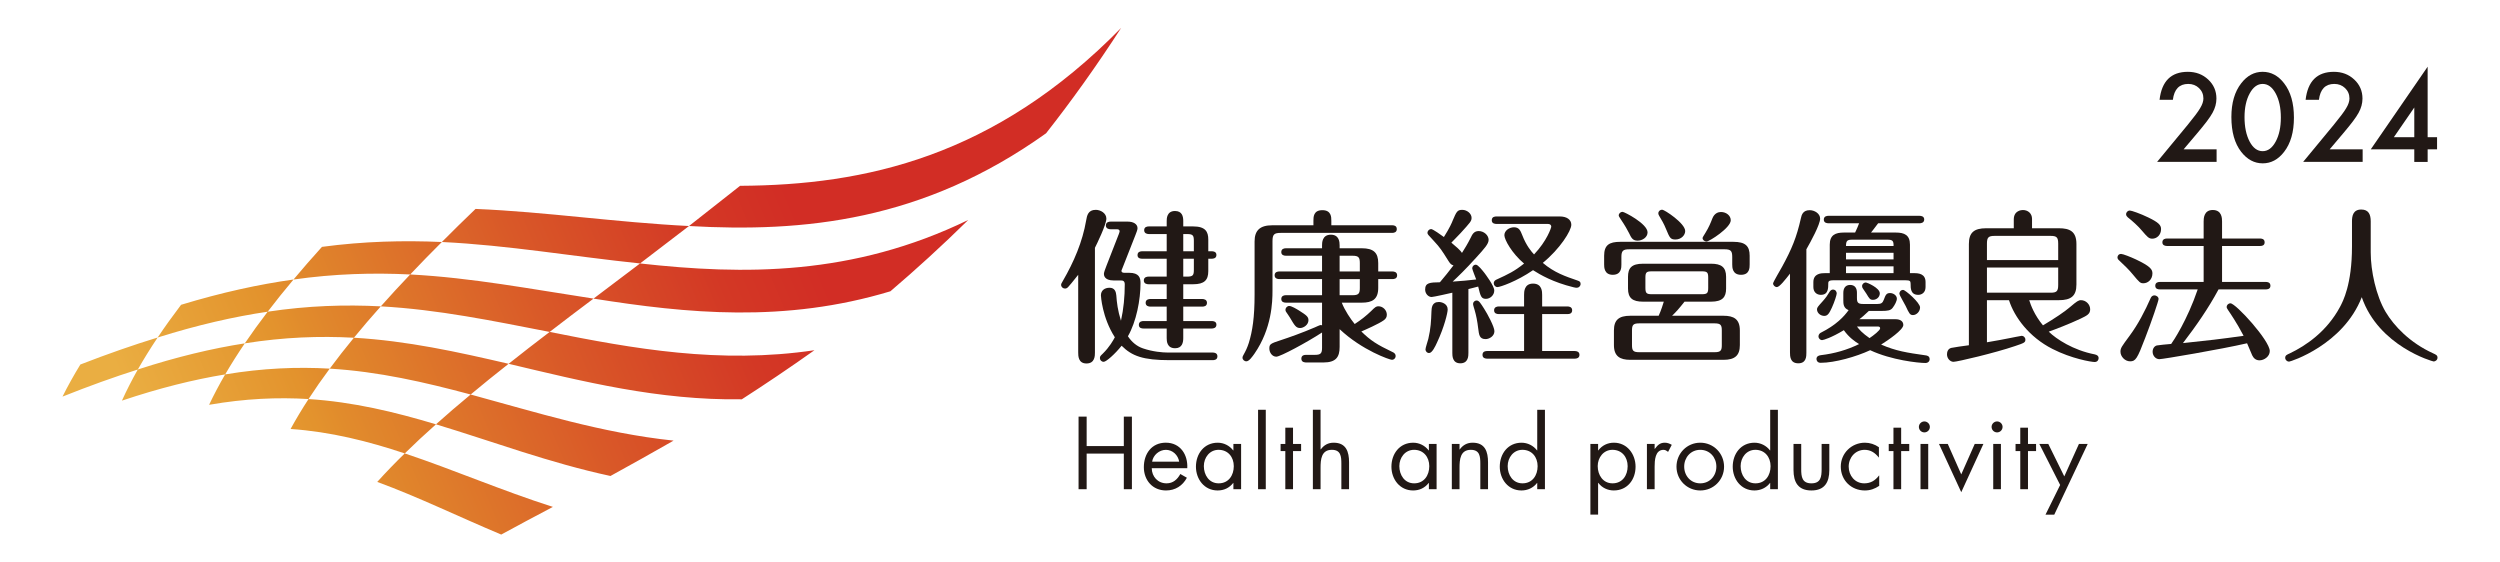 <svg xmlns="http://www.w3.org/2000/svg" width="400" height="90" xmlns:xlink="http://www.w3.org/1999/xlink" viewBox="0 0 400 90"><defs><linearGradient id="linear-gradient" x1="-96.115" y1="89.489" x2="1.04" y2="-7.666" gradientTransform="translate(168.786) skewX(-30.002)" gradientUnits="userSpaceOnUse"><stop offset=".054" stop-color="#eaae42"/><stop offset=".198" stop-color="#e3932d"/><stop offset=".225" stop-color="#e18b2c"/><stop offset=".429" stop-color="#d95828"/><stop offset=".582" stop-color="#d33825"/><stop offset=".668" stop-color="#d22d25"/></linearGradient></defs><path d="M175.19,56.38c0,.531,0,1.776-1.352,1.776-1.326,0-1.326-1.22-1.326-1.776v-12.411c-.875,1.115-1.456,1.804-1.616,1.964-.158.158-.292.236-.503.236-.32,0-.613-.262-.613-.581,0-.186.056-.242.292-.665,1.75-3.022,3.128-6.232,3.713-9.65.134-.767.292-1.698,1.538-1.698.767,0,1.696.531,1.696,1.404,0,.957-1.562,4.139-1.83,4.67v16.731ZM194.041,56.406c.266,0,.745.078.745.609,0,.558-.503.611-.745.611h-6.891c-4.271,0-6.047-.663-7.691-2.309-1.059,1.327-2.463,2.571-2.863,2.571-.371,0-.609-.289-.609-.581,0-.266.052-.344.423-.689,1.141-1.115,1.722-2.201,1.964-2.653-2.043-3.178-2.227-6.628-2.227-6.707,0-.797.607-1.219,1.378-1.219.875,0,1.033.691,1.085,1.219.082,1.138.216,2.387.745,4.057.423-1.882.607-3.871.607-5.809,0-.583-.318-.633-.633-.633h-1.141c-1.562,0-1.562-.905-1.562-1.065,0-.21.21-.791.421-1.322l1.964-5.038c.026-.082.13-.344.13-.426,0-.344-.344-.344-.475-.344h-.981c-.242,0-.745-.078-.745-.609,0-.555.532-.611.745-.611h2.756c.875,0,1.564.371,1.564,1.059,0,.268-.186.693-.344,1.115l-2.043,5.198c-.076.236-.185.397-.185.504,0,.315.397.315.505.315h.745c1.562,0,1.801.797,1.801,1.62,0,2.703-.665,6.176-2.016,8.535.637.957,1.46,1.62,2.413,1.938,1.54.53,3.13.663,3.927.663h7.235ZM182.749,41.397c-.266,0-.745-.052-.745-.581,0-.56.505-.613.745-.613h3.923v-2.755h-2.864c-.236,0-.741-.082-.741-.613,0-.555.505-.607.741-.607h2.864v-.875c0-.344,0-1.592,1.327-1.592,1.112,0,1.322.821,1.322,1.592v.875h1.594c1.959,0,2.411.849,2.411,2.093v1.882h.556c.24,0,.745.052.745.587,0,.555-.505.607-.745.607h-.556v1.99c0,1.43-.637,2.093-2.411,2.093h-1.594v2.361h3.05c.24,0,.745.08.745.611,0,.555-.505.607-.745.607h-3.05v2.309h4.561c.24,0,.745.052.745.581,0,.561-.53.613-.745.613h-4.561v1.538c0,.663-.156,1.618-1.296,1.618-1.302,0-1.353-1.115-1.353-1.618v-1.538h-3.713c-.266,0-.741-.052-.741-.583,0-.558.505-.611.741-.611h3.713v-2.309h-2.627c-.236,0-.741-.078-.741-.607,0-.556.531-.611.741-.611h2.627v-2.361h-2.916c-.24,0-.745-.078-.745-.607,0-.56.531-.613.745-.613h2.916v-2.864h-3.923ZM191.017,40.204v-1.644c0-.875-.128-1.112-1.085-1.112h-.611v2.755h1.696ZM189.321,41.397v2.864h.611c.957,0,1.085-.236,1.085-1.112v-1.752h-1.696Z" fill="#211815"/><path d="M210.148,36.043v-.719c0-.607,0-1.696,1.432-1.696s1.434,1.115,1.434,1.696v.719h9.728c.212,0,.745.026.745.609,0,.558-.505.611-.745.611h-17.816c-1.061,0-1.327.237-1.327,1.326v7.956c0,1.748-.103,6.017-2.89,10.048-.344.477-.849,1.218-1.296,1.218-.32,0-.613-.267-.613-.585,0-.13.052-.262.134-.397.396-.715.607-1.141.875-1.961.581-1.882.925-4.057.925-7.743v-8.485c0-1.748.823-2.597,2.838-2.597h6.576ZM214.339,55.529c0,1.566-.559,2.467-2.575,2.467h-2.731c-.21,0-.817,0-.817-.612,0-.607.581-.607.817-.607h1.354c.955,0,1.141-.266,1.141-1.141v-2.437c-2.439,1.59-6.68,3.871-7.317,3.871-.665,0-1.115-.663-1.115-1.3,0-.689.132-.797,1.856-1.352,1.3-.426,3.34-1.141,5.435-2.043.184-.082.797-.371.929-.371.078,0,.134.026.212.052v-3.631h-5.781c-.236,0-.741-.056-.741-.587,0-.555.531-.607.741-.607h5.781v-2.575h-6.841c-.266,0-.745-.078-.745-.607,0-.557.505-.613.745-.613h6.841v-2.519h-5.781c-.236,0-.741-.052-.741-.581,0-.557.505-.613.741-.613h5.781v-.473c0-.374,0-1.698,1.404-1.698,1.352,0,1.408,1.194,1.408,1.698v.473h3.553c1.882,0,2.624.719,2.624,2.361v1.352h2.279c.266,0,.745.082.745.613,0,.555-.505.607-.745.607h-2.279v1.408c0,1.83-.955,2.361-2.624,2.361h-3.208c.449,1.193,1.43,2.649,2.067,3.419,1.061-.689,1.882-1.352,2.597-2.041.715-.715.849-.797,1.22-.797.663,0,1.326.587,1.326,1.354,0,.395-.184.663-.477.873-.793.586-3.05,1.564-3.604,1.804,1.486,1.456,2.493,2.095,4.982,3.286.188.082.505.242.505.639,0,.371-.291.611-.583.611-.344,0-4.772-1.512-8.377-4.906v2.862ZM207.867,49.696c1.166.741,1.486.983,1.486,1.538,0,.745-.793,1.249-1.327,1.249-.659,0-.873-.374-1.64-1.672-.082-.158-.505-.745-.639-.955-.05-.108-.076-.212-.076-.292,0-.291.262-.609.607-.609.37,0,1.167.478,1.59.741M214.339,43.438h3.234v-1.352c0-.875-.184-1.167-1.141-1.167h-2.093v2.519ZM214.339,47.233h2.093c.957,0,1.141-.292,1.141-1.141v-1.434h-3.234v2.575Z" fill="#211815"/><path d="M232.374,46.832c-.452.108-3.024.689-3.316.689-.529,0-1.034-.529-1.034-1.191,0-1.112.771-1.138,2.361-1.167.611-.715,1.562-1.883,2.175-2.706-.318-.078-.479-.184-.797-.689-1.085-1.722-1.302-2.093-2.387-3.26-.873-.927-.981-1.034-.981-1.246,0-.344.292-.611.585-.611.29,0,1.642.981,2.043,1.274.925-1.46,1.296-2.333,1.404-2.627.611-1.43.741-1.722,1.538-1.722.771,0,1.486.611,1.486,1.275,0,.529-.186.715-1.748,2.437-.479.53-1.223,1.246-1.486,1.538.663.555,1.456,1.219,1.696,1.644.449-.715.901-1.434,1.404-2.441.238-.505.505-1.059,1.275-1.059.847,0,1.588.689,1.588,1.404,0,.663-.689,1.407-1.962,2.811-1.801,1.99-2.864,2.998-3.791,3.873,1.007-.056,2.998-.24,3.765-.344-.104-.292-.637-1.594-.637-1.778,0-.318.24-.583.585-.583s1.059.927,1.378,1.327c.108.158,1.564,2.041,1.564,2.808,0,.745-.663,1.328-1.326,1.328-.767,0-.875-.423-1.246-1.964-.212.056-1.326.348-1.564.4v10.207c0,.478,0,1.672-1.3,1.672-1.272,0-1.272-1.22-1.272-1.646v-9.652ZM228.077,55.903c0-.268.4-1.436.452-1.672.397-1.67.451-2.916.503-4.375.026-.581.052-1.538,1.193-1.538.426,0,1.404.266,1.404,1.193,0,.555-.555,2.838-1.696,5.277-.289.637-.793,1.696-1.272,1.696-.37,0-.585-.318-.585-.581M236.51,52.535c-.134-1.141-.318-2.069-.581-2.972-.03-.078-.242-.767-.242-.927,0-.292.242-.555.586-.555.371,0,.633.449,1.192,1.322.531.823,1.642,2.89,1.642,3.582,0,.819-.849,1.272-1.404,1.272-1.009,0-1.059-.689-1.193-1.722M243.853,50.252h-4.057c-.236,0-.741-.052-.741-.607s.531-.613.741-.613h4.057v-1.856c0-.449,0-1.8,1.434-1.8,1.456,0,1.456,1.324,1.456,1.8v1.856h4.057c.266,0,.745.082.745.613,0,.555-.478.607-.745.607h-4.057v5.913h5.225c.266,0,.745.082.745.611s-.479.609-.745.609h-14.027c-.236,0-.741-.052-.741-.609,0-.585.531-.611.741-.611h5.913v-5.913ZM239.425,35.828c-.236,0-.741-.052-.741-.581,0-.583.505-.613.741-.613h10.155c1.059,0,1.83.479,1.83,1.328,0,.955-1.804,3.845-4.56,6.098,1.83,1.564,3.661,2.175,5.517,2.812.397.13.529.238.529.557,0,.344-.292.611-.585.611-.134,0-.262,0-.557-.08-3.26-.797-5.301-1.99-6.468-2.732-2.627,1.804-5.276,2.706-5.701,2.706-.32,0-.583-.294-.583-.613,0-.371.289-.529.478-.607,1.852-.849,2.808-1.301,4.372-2.545-1.934-1.62-3.152-3.821-3.152-4.535,0-.741.791-1.27,1.536-1.27.823,0,1.035.529,1.328,1.27.633,1.646,1.456,2.623,1.882,3.076,2.067-2.175,2.756-4.269,2.756-4.454,0-.266-.211-.426-.529-.426h-8.248Z" fill="#211815"/><path d="M259.424,42.301c0,.505,0,1.666-1.384,1.666s-1.378-1.244-1.378-1.666v-1.382c0-1.698.797-2.227,2.575-2.227h18.107c1.912,0,2.601.663,2.601,2.227v1.382c0,.529,0,1.666-1.381,1.666-1.406,0-1.406-1.218-1.406-1.666v-1.167c0-.981-.21-1.249-1.244-1.249h-15.247c-1.007,0-1.244.268-1.244,1.249v1.167ZM269.522,48.267c-.849,1.085-1.43,1.722-1.989,2.253h8.22c1.646,0,2.623.529,2.623,2.359v2.335c0,1.64-.767,2.359-2.623,2.359h-14.901c-1.646,0-2.623-.559-2.623-2.359v-2.335c0-1.67.767-2.359,2.623-2.359h4.534c.397-.849.715-1.908.823-2.253h-3.316c-1.67,0-2.411-.56-2.411-2.098v-1.882c0-1.404.581-2.093,2.411-2.093h10.871c1.618,0,2.411.531,2.411,2.093v1.882c0,1.354-.555,2.098-2.411,2.098h-4.243ZM262.021,38.507c-.797,0-1.009-.449-1.38-1.22-.24-.477-.637-1.192-1.3-2.175-.262-.397-.344-.529-.344-.637,0-.344.318-.581.611-.581.289,0,4.001,1.906,4.001,3.286,0,.823-.873,1.326-1.588,1.326M275.488,52.879c0-.847-.16-1.141-1.138-1.141h-12.093c-.978,0-1.138.294-1.138,1.141v2.335c0,.849.16,1.138,1.138,1.138h12.093c.978,0,1.138-.289,1.138-1.138v-2.335ZM273.313,44.42c0-.823-.156-1.007-1.003-1.007h-8.038c-.847,0-1.007.184-1.007,1.007v1.62c0,.847.16,1.034,1.007,1.034h8.038c.847,0,1.003-.186,1.003-1.034v-1.62ZM268.066,38.322c-.823,0-.929-.318-1.486-1.646-.371-.925-.745-1.512-1.115-2.145-.132-.21-.132-.318-.132-.4,0-.344.292-.581.611-.581.371,0,3.687,2.175,3.687,3.419,0,.664-.637,1.353-1.564,1.353M276.921,35.247c0,1.193-3.42,3.394-3.871,3.394-.32,0-.639-.238-.639-.557,0-.106.16-.344.453-.821.557-.901.849-1.62,1.112-2.309.344-.875.981-1.033,1.381-1.033.819,0,1.564.555,1.564,1.325" fill="#211815"/><path d="M289.022,56.381c0,.633,0,1.748-1.298,1.748-1.326,0-1.326-1.167-1.326-1.748v-12.597c-.745.955-1.672,2.149-2.098,2.149-.315,0-.607-.292-.607-.587,0-.21,1.22-2.251,1.43-2.647,1.564-2.865,2.335-4.722,3.024-7.796.108-.478.293-1.275,1.404-1.275.771,0,1.672.534,1.672,1.353,0,.929-1.512,3.711-2.201,4.904v16.496ZM303.342,37.209c1.352,0,2.251.397,2.251,1.934v4.562h.665c.689,0,1.83.078,1.83,1.43v.797c0,.925-.664,1.244-1.167,1.244-1.223,0-1.223-1.034-1.223-1.775,0-.452-.13-.555-.819-.555h-11.506c-.344,0-.849,0-.849.423,0,.873,0,1.907-1.193,1.907-.663,0-1.193-.447-1.193-1.244v-.797c0-1.404,1.298-1.43,1.832-1.43h.791v-4.562c0-1.564.931-1.934,2.257-1.934h1.8c.242-.476.531-1.191.639-1.486h-4.906c-.236,0-.741-.054-.741-.585,0-.555.505-.607.741-.607h14.582c.264,0,.741.078.741.581,0,.557-.529.611-.741.611h-6.628c-.771,1.035-.873,1.138-1.142,1.486h3.981ZM294.934,46.832c0-.689.32-1.244,1.085-1.244.797,0,1.091.555,1.091,1.244v.797c0,.767.132,1.009,1.007,1.009h2.253c.611,0,.847-.16,1.033-.664.292-.797.426-1.086,1.007-1.086.478,0,1.089.345,1.089.901,0,.37-.318,1.007-.693,1.486-.315.397-.767.473-1.722.473h-2.069c-.847.797-1.059.983-1.512,1.327h5.781c.745,0,1.247.318,1.247.929,0,.767-2.441,2.439-3.553,3.128,2.385,1.033,4.135,1.3,7.107,1.722.185.026.659.082.659.613,0,.344-.263.611-.689.611-1.086,0-5.437-.453-8.829-2.046-2.227,1.039-5.673,2.016-7.926,2.016-.529,0-.663-.397-.663-.607,0-.371.263-.561.689-.613,2.201-.262,4.161-.821,6.126-1.774-.639-.4-1.59-1.034-2.439-2.227-2.015,1.22-3.29,1.59-3.474,1.59-.318,0-.583-.266-.583-.612,0-.288.238-.503.344-.555,2.491-1.246,3.739-2.597,4.48-3.63-.849-.318-.849-1.034-.849-1.594v-1.193ZM293.875,46.94c0,.237-.345,1.352-.771,2.279-.421.903-.663,1.326-1.218,1.326s-1.167-.423-1.167-1.059c0-.266.158-.452.903-1.274.501-.556.793-.979,1.138-1.564.108-.16.294-.318.505-.318.426,0,.611.344.611.611M302.968,39.356c.028-.849-.186-1.009-1.009-1.009h-5.59c-.797,0-1.009.16-1.009,1.009h7.608ZM302.968,40.445h-7.606v1.059h7.606v-1.059ZM302.968,42.616h-7.606v1.089h7.606v-1.089ZM297.111,52.242c.344.477.899,1.089,2.014,1.856.637-.423,1.696-1.246,1.696-1.564,0-.292-.266-.292-.4-.292h-3.31ZM298.541,45.191c.132,0,2.227.849,2.227,1.748,0,.607-.531,1.034-1.085,1.034-.479,0-.583-.185-1.061-.981-.08-.134-.451-.663-.555-.823-.082-.104-.134-.236-.134-.397,0-.344.318-.581.609-.581M307.21,49.193c0,.663-.581,1.22-1.138,1.22-.479,0-.611-.264-1.167-1.456-.158-.318-1.007-1.78-1.007-1.938,0-.318.21-.633.607-.633.348,0,2.706,2.041,2.706,2.808" fill="#211815"/><path d="M324.673,48.026c.263.823.821,2.359,2.201,4.031,1.932-1.141,3.526-2.227,4.349-2.942,1.06-.905,1.348-1.089,1.722-1.089.819,0,1.482.689,1.482,1.46s-.529,1.007-1.508,1.486c-1.963.925-4.087,1.722-5.12,2.093,1.223,1.193,3.923,2.968,7.347,3.631.37.082.633.242.633.612,0,.266-.185.611-.633.611-.529,0-3.712-.534-6.76-2.096-3.713-1.882-6.074-5.066-6.949-7.796h-3.526v6.736c1.115-.186,3.024-.531,3.765-.691.158-.024,1.67-.344,1.804-.344.292,0,.581.264.581.609,0,.452-.158.532-1.67,1.037-3.18,1.085-9.226,2.515-9.833,2.515-.504,0-1.039-.505-1.039-1.193,0-.371.134-.899.691-1.034.348-.078,1.963-.318,2.812-.423v-16.202c0-1.827.823-2.519,2.782-2.519h4.401v-1.404c0-1.43,1.223-1.512,1.46-1.512.823,0,1.46.559,1.46,1.408v1.508h4.295c1.775,0,2.808.534,2.808,2.519v6.5c0,1.827-.875,2.49-2.808,2.49h-4.746ZM317.911,41.608h11.4v-2.623c0-1.007-.236-1.244-1.219-1.244h-8.935c-1.009,0-1.246.237-1.246,1.244v2.623ZM329.311,42.805h-11.4v4.027h10.181c.983,0,1.219-.236,1.219-1.246v-2.782Z" fill="#211815"/><path d="M342.956,45.321c-.501,0-.607-.078-1.722-1.43-.531-.665-1.404-1.512-2.201-2.253-.13-.108-.238-.268-.238-.452,0-.266.186-.557.583-.557.292,0,1.512.478,2.359.875,2.227,1.059,2.653,1.564,2.653,2.227,0,1.007-.741,1.59-1.434,1.59M345.373,47.841c0,.292-1.115,3.579-2.124,6.18-1.296,3.42-1.562,3.791-2.437,3.791-.823,0-1.538-.771-1.538-1.538,0-.585.186-.823,1.456-2.545,1.378-1.856,2.467-3.979,3.394-6.074.108-.236.318-.397.585-.397.29,0,.665.238.665.583M344.364,38.189c-.559,0-.797-.289-1.644-1.272-.637-.769-1.512-1.536-2.279-2.149-.108-.102-.266-.262-.266-.477,0-.37.318-.609.585-.609.262,0,1.668.479,2.968,1.112,1.646.797,2.041,1.223,2.041,1.856,0,.957-.689,1.538-1.404,1.538M345.584,46.303c-.266,0-.741-.052-.741-.581,0-.56.504-.612.741-.612h6.999v-5.753h-5.858c-.266,0-.745-.078-.745-.583,0-.559.505-.611.745-.611h5.858v-2.706c0-.447,0-1.856,1.46-1.856,1.486,0,1.486,1.38,1.486,1.856v2.706h6.068c.216,0,.745.026.745.611,0,.557-.503.583-.745.583h-6.068v5.753h6.999c.211,0,.741.026.741.612,0,.555-.53.581-.741.581h-7.559c-1.64,3.05-3.604,5.861-5.697,8.593,3.897-.4,6.124-.663,9.704-1.167-1.089-2.093-2.177-3.661-2.443-4.057-.237-.344-.263-.426-.263-.557,0-.318.263-.585.607-.585.853,0,6.288,5.966,6.288,7.636,0,.875-.903,1.486-1.644,1.486-.613,0-.957-.371-1.167-.797-.134-.319-.689-1.64-.823-1.933-4.241.981-13.493,2.545-14.027,2.545-.607,0-1.085-.557-1.085-1.193,0-.585.37-.955.715-1.007s1.486-.186,2.256-.238c.315-.424,2.571-3.793,4.243-8.725h-6.047Z" fill="#211815"/><path d="M376.317,35.406c0-.823.16-1.882,1.486-1.882,1.193,0,1.512.823,1.512,1.882v4.982c0,2.947.849,6.923,2.385,9.52,1.354,2.256,3.869,4.93,7.608,6.628.4.188.693.292.693.689,0,.374-.348.611-.613.611-.158,0-8.803-2.437-11.506-10.289-2.968,7.636-11.4,10.315-11.638,10.315-.292,0-.611-.262-.611-.607,0-.4.263-.505.741-.719,2.545-1.219,5.913-3.472,8.036-7.448.449-.849,1.908-3.553,1.908-9.652v-4.031Z" fill="#211815"/><path d="M349.377,23.894h5.279v2.01h-9.521l4.921-5.959c.484-.592.89-1.107,1.217-1.542.328-.433.577-.798.749-1.092.348-.575.523-1.092.523-1.552,0-.661-.233-1.214-.698-1.661-.465-.447-1.041-.67-1.726-.67-1.432,0-2.252.847-2.461,2.543h-2.13c.343-2.987,1.851-4.48,4.526-4.48,1.292,0,2.375.41,3.251,1.23.881.82,1.322,1.836,1.322,3.048,0,.771-.206,1.528-.616,2.267-.208.387-.513.843-.913,1.373-.402.529-.908,1.156-1.519,1.878l-2.203,2.607Z" fill="#211815"/><path d="M357.021,18.725c0-2.259.526-4.061,1.579-5.407.943-1.218,2.085-1.828,3.425-1.828s2.481.61,3.425,1.828c1.052,1.347,1.579,3.179,1.579,5.499s-.528,4.144-1.579,5.49c-.944,1.218-2.082,1.828-3.415,1.828s-2.48-.61-3.435-1.828c-1.053-1.347-1.579-3.207-1.579-5.582ZM359.124,18.733c0,1.574.272,2.88.818,3.921.544,1.022,1.239,1.534,2.084,1.534.838,0,1.533-.512,2.084-1.534.551-1.016.827-2.298.827-3.847s-.277-2.833-.827-3.856c-.551-1.015-1.245-1.523-2.084-1.523-.832,0-1.524.508-2.075,1.523-.551,1.011-.826,2.272-.826,3.783Z" fill="#211815"/><path d="M372.745,23.894h5.279v2.01h-9.521l4.921-5.959c.484-.592.89-1.107,1.217-1.542.328-.433.577-.798.749-1.092.348-.575.523-1.092.523-1.552,0-.661-.233-1.214-.698-1.661-.465-.447-1.041-.67-1.726-.67-1.432,0-2.252.847-2.461,2.543h-2.13c.343-2.987,1.851-4.48,4.526-4.48,1.291,0,2.375.41,3.251,1.23.881.82,1.322,1.836,1.322,3.048,0,.771-.206,1.528-.616,2.267-.208.387-.513.843-.913,1.373-.402.529-.908,1.156-1.519,1.878l-2.203,2.607Z" fill="#211815"/><path d="M388.424,21.948h1.506v1.946h-1.506v2.01h-2.139v-2.01h-6.961l9.099-13.221v11.275ZM386.286,21.948v-4.747l-3.268,4.747h3.268Z" fill="#211815"/><polygon points="179.811 71.372 179.811 66.658 181.105 66.658 181.105 78.274 179.811 78.274 179.811 72.574 173.864 72.574 173.864 78.274 172.57 78.274 172.57 66.658 173.864 66.658 173.864 71.372 179.811 71.372" fill="#211815"/><path d="M184.279,74.916c.015,1.339.97,2.418,2.372,2.418,1.048,0,1.726-.631,2.203-1.495l1.048.601c-.693,1.294-1.864,2.033-3.342,2.033-2.158,0-3.545-1.648-3.545-3.728,0-2.141,1.247-3.916,3.513-3.916,2.326,0,3.558,1.927,3.435,4.085h-5.684ZM188.669,73.868c-.169-1.048-1.048-1.895-2.126-1.895-1.063,0-2.048.847-2.203,1.895h4.329Z" fill="#211815"/><path d="M198.577,78.275h-1.233v-1.002h-.03c-.633.801-1.48,1.201-2.497,1.201-2.126,0-3.467-1.802-3.467-3.804,0-2.065,1.311-3.837,3.482-3.837.987,0,1.881.462,2.482,1.233h.03v-1.033h1.233v7.243ZM192.615,74.577c0,1.417.832,2.757,2.372,2.757,1.586,0,2.419-1.279,2.419-2.743,0-1.448-.909-2.62-2.433-2.62-1.434,0-2.357,1.247-2.357,2.605" fill="#211815"/><rect x="201.291" y="65.563" width="1.233" height="12.711" fill="#211815"/><polygon points="206.883 78.274 205.651 78.274 205.651 72.173 204.895 72.173 204.895 71.033 205.651 71.033 205.651 68.429 206.883 68.429 206.883 71.033 208.177 71.033 208.177 72.173 206.883 72.173 206.883 78.274" fill="#211815"/><path d="M211.29,65.563v6.317l.03.032c.508-.694,1.171-1.08,2.065-1.08,2.003,0,2.465,1.449,2.465,3.143v4.299h-1.232v-4.083c0-1.171-.091-2.22-1.525-2.22-1.694,0-1.802,1.571-1.802,2.867v3.435h-1.232v-12.711h1.232Z" fill="#211815"/><path d="M229.855,78.275h-1.233v-1.002h-.03c-.633.801-1.48,1.201-2.497,1.201-2.126,0-3.467-1.802-3.467-3.804,0-2.065,1.311-3.837,3.482-3.837.987,0,1.881.462,2.482,1.233h.03v-1.033h1.233v7.243ZM223.894,74.577c0,1.417.832,2.757,2.372,2.757,1.586,0,2.419-1.279,2.419-2.743,0-1.448-.909-2.62-2.433-2.62-1.434,0-2.357,1.247-2.357,2.605" fill="#211815"/><path d="M233.525,71.911h.03c.508-.693,1.171-1.08,2.065-1.08,2.003,0,2.465,1.45,2.465,3.145v4.297h-1.233v-4.083c0-1.171-.091-2.218-1.525-2.218-1.694,0-1.802,1.571-1.802,2.865v3.435h-1.233v-7.241h1.233v.879Z" fill="#211815"/><path d="M245.957,77.273h-.03c-.601.786-1.51,1.201-2.497,1.201-2.126,0-3.467-1.802-3.467-3.804,0-2.065,1.311-3.837,3.482-3.837.972,0,1.895.462,2.482,1.233h.03v-6.502h1.233v12.711h-1.233v-1.002ZM241.228,74.577c0,1.417.832,2.757,2.372,2.757,1.586,0,2.419-1.279,2.419-2.743,0-1.448-.909-2.62-2.433-2.62-1.434,0-2.357,1.247-2.357,2.605" fill="#211815"/><path d="M255.696,72.065h.032c.599-.801,1.493-1.233,2.495-1.233,2.126,0,3.467,1.834,3.467,3.837,0,2.063-1.309,3.804-3.482,3.804-.987,0-1.895-.43-2.48-1.216h-.032v5.085h-1.233v-11.311h1.233v1.033ZM255.634,74.577c0,1.417.832,2.757,2.372,2.757,1.588,0,2.418-1.279,2.418-2.743,0-1.448-.908-2.62-2.433-2.62-1.432,0-2.357,1.247-2.357,2.605" fill="#211815"/><path d="M264.74,71.818h.032c.432-.57.801-.987,1.601-.987.415,0,.756.14,1.11.341l-.587,1.125c-.246-.169-.415-.324-.739-.324-1.355,0-1.417,1.741-1.417,2.681v3.619h-1.233v-7.241h1.233v.786Z" fill="#211815"/><path d="M268.238,74.669c0-2.126,1.679-3.837,3.806-3.837s3.806,1.711,3.806,3.837-1.694,3.806-3.806,3.806-3.806-1.679-3.806-3.806M269.471,74.654c0,1.478,1.048,2.681,2.573,2.681s2.573-1.203,2.573-2.681c0-1.463-1.048-2.681-2.573-2.681s-2.573,1.218-2.573,2.681" fill="#211815"/><path d="M283.23,77.273h-.03c-.601.786-1.51,1.201-2.497,1.201-2.126,0-3.467-1.802-3.467-3.804,0-2.065,1.311-3.837,3.482-3.837.972,0,1.895.462,2.482,1.233h.03v-6.502h1.232v12.711h-1.232v-1.002ZM278.501,74.577c0,1.417.832,2.757,2.372,2.757,1.586,0,2.418-1.279,2.418-2.743,0-1.448-.909-2.62-2.433-2.62-1.434,0-2.357,1.247-2.357,2.605" fill="#211815"/><path d="M288.193,75.069c0,1.217.138,2.266,1.633,2.266s1.633-1.048,1.633-2.266v-4.037h1.232v4.176c0,1.925-.724,3.266-2.865,3.266s-2.865-1.341-2.865-3.266v-4.176h1.233v4.037Z" fill="#211815"/><path d="M300.627,73.19h-.032c-.57-.725-1.277-1.218-2.249-1.218-1.493,0-2.556,1.233-2.556,2.681,0,1.432.985,2.681,2.495,2.681,1.034,0,1.758-.463,2.357-1.249h.031v1.65c-.709.478-1.434.739-2.296.739-2.188,0-3.852-1.633-3.852-3.821,0-2.156,1.741-3.821,3.867-3.821.786,0,1.586.26,2.234.724v1.633Z" fill="#211815"/><polygon points="304.185 78.274 302.953 78.274 302.953 72.173 302.197 72.173 302.197 71.033 302.953 71.033 302.953 68.429 304.185 68.429 304.185 71.033 305.479 71.033 305.479 72.173 304.185 72.173 304.185 78.274" fill="#211815"/><path d="M308.778,68.305c0,.493-.4.879-.879.879s-.879-.386-.879-.879c0-.477.402-.877.879-.877s.879.4.879.877M308.515,78.274h-1.233v-7.241h1.233v7.241Z" fill="#211815"/><polygon points="313.8 75.901 315.956 71.033 317.343 71.033 313.8 78.752 310.24 71.033 311.644 71.033 313.8 75.901" fill="#211815"/><path d="M320.411,68.305c0,.493-.402.879-.879.879s-.879-.386-.879-.879c0-.477.4-.877.879-.877s.879.4.879.877M320.148,78.274h-1.232v-7.241h1.232v7.241Z" fill="#211815"/><polygon points="324.477 78.274 323.244 78.274 323.244 72.173 322.488 72.173 322.488 71.033 323.244 71.033 323.244 68.429 324.477 68.429 324.477 71.033 325.771 71.033 325.771 72.173 324.477 72.173 324.477 78.274" fill="#211815"/><polygon points="326.295 71.033 327.729 71.033 330.285 76.225 332.628 71.033 334.03 71.033 328.684 82.342 327.282 82.342 329.624 77.596 326.295 71.033" fill="#211815"/><path d="M167.369,21.327c-19.717,14.09-38.842,15.878-57.129,14.837,2.652-2.072,5.377-4.212,8.173-6.433,19.979-.112,40.691-4.589,60.968-25.261-3.972,6.146-7.985,11.739-12.011,16.857ZM110.24,36.164c-11.777-.59-22.851-2.267-34.151-2.737-1.857,1.78-3.655,3.544-5.393,5.293,10.602.51,20.88,2.302,31.714,3.431,2.533-1.937,5.143-3.929,7.83-5.988ZM70.696,38.721c-6.122-.268-12.425-.126-19.183.776-1.587,1.754-3.106,3.496-4.553,5.227,6.618-.938,12.754-1.099,18.671-.81,1.624-1.718,3.313-3.448,5.064-5.193ZM154.923,35.191c-18.527,8.991-35.919,8.804-52.513,6.961-2.563,1.925-5.045,3.797-7.445,5.625,14.937,2.366,30.546,3.947,47.499-1.172,4.07-3.469,8.228-7.253,12.459-11.414ZM46.96,44.723c-5.536.774-11.469,2.063-17.987,4.043-1.339,1.762-2.59,3.509-3.748,5.235,6.394-2.009,12.203-3.331,17.605-4.13,1.3-1.703,2.678-3.42,4.131-5.148ZM25.225,54.001c-3.877,1.189-7.986,2.618-12.368,4.32-1.063,1.739-2.018,3.454-2.857,5.137,4.27-1.705,8.273-3.14,12.05-4.338.958-1.684,2.019-3.392,3.175-5.119ZM94.964,47.777c-9.918-1.509-19.424-3.342-29.333-3.863-1.635,1.713-3.204,3.414-4.702,5.103,9.22.512,17.979,2.334,27.014,4.092,2.255-1.74,4.595-3.515,7.021-5.332ZM60.929,49.017c-5.699-.299-11.648-.115-18.1.855-1.303,1.702-2.525,3.391-3.661,5.064,6.254-.994,11.993-1.199,17.457-.898,1.361-1.662,2.796-3.336,4.304-5.021ZM130.308,56.036c-15.178,2.251-29.024-.26-42.365-2.927-2.278,1.731-4.466,3.429-6.564,5.099,11.82,2.801,23.971,5.876,37.311,5.68,3.735-2.404,7.609-5.006,11.618-7.851ZM39.168,54.935c-5.239.817-10.89,2.161-17.118,4.185-.953,1.686-1.802,3.349-2.541,4.983,6.017-2.019,11.472-3.37,16.517-4.197.956-1.64,2.005-3.298,3.142-4.971ZM81.379,58.207c-8.189-1.905-16.224-3.677-24.754-4.17-1.367,1.66-2.658,3.308-3.868,4.944,7.839.471,15.167,2.167,22.548,4.14,1.931-1.615,3.956-3.252,6.074-4.914ZM52.757,58.982c-5.209-.302-10.711-.081-16.731.924-.954,1.641-1.812,3.264-2.571,4.864,5.746-1,10.98-1.226,15.91-.922,1.046-1.609,2.177-3.233,3.392-4.867ZM107.774,70.499c-11.532-1.212-22.085-4.569-32.468-7.377-1.947,1.609-3.798,3.197-5.551,4.769,9.031,2.727,18.101,6.154,27.918,8.267,3.204-1.762,6.571-3.638,10.101-5.659ZM88.464,81.103c-8.234-2.625-15.938-5.97-23.703-8.558-1.573,1.533-3.041,3.053-4.401,4.561,6.582,2.414,13.039,5.575,19.837,8.423,2.584-1.412,5.339-2.88,8.268-4.426ZM69.755,67.891c-6.609-1.981-13.244-3.587-20.389-4.042-1.048,1.609-2.007,3.205-2.874,4.786,6.446.449,12.401,1.963,18.269,3.91,1.563-1.537,3.228-3.088,4.994-4.654Z" fill="url(#linear-gradient)"/></svg>